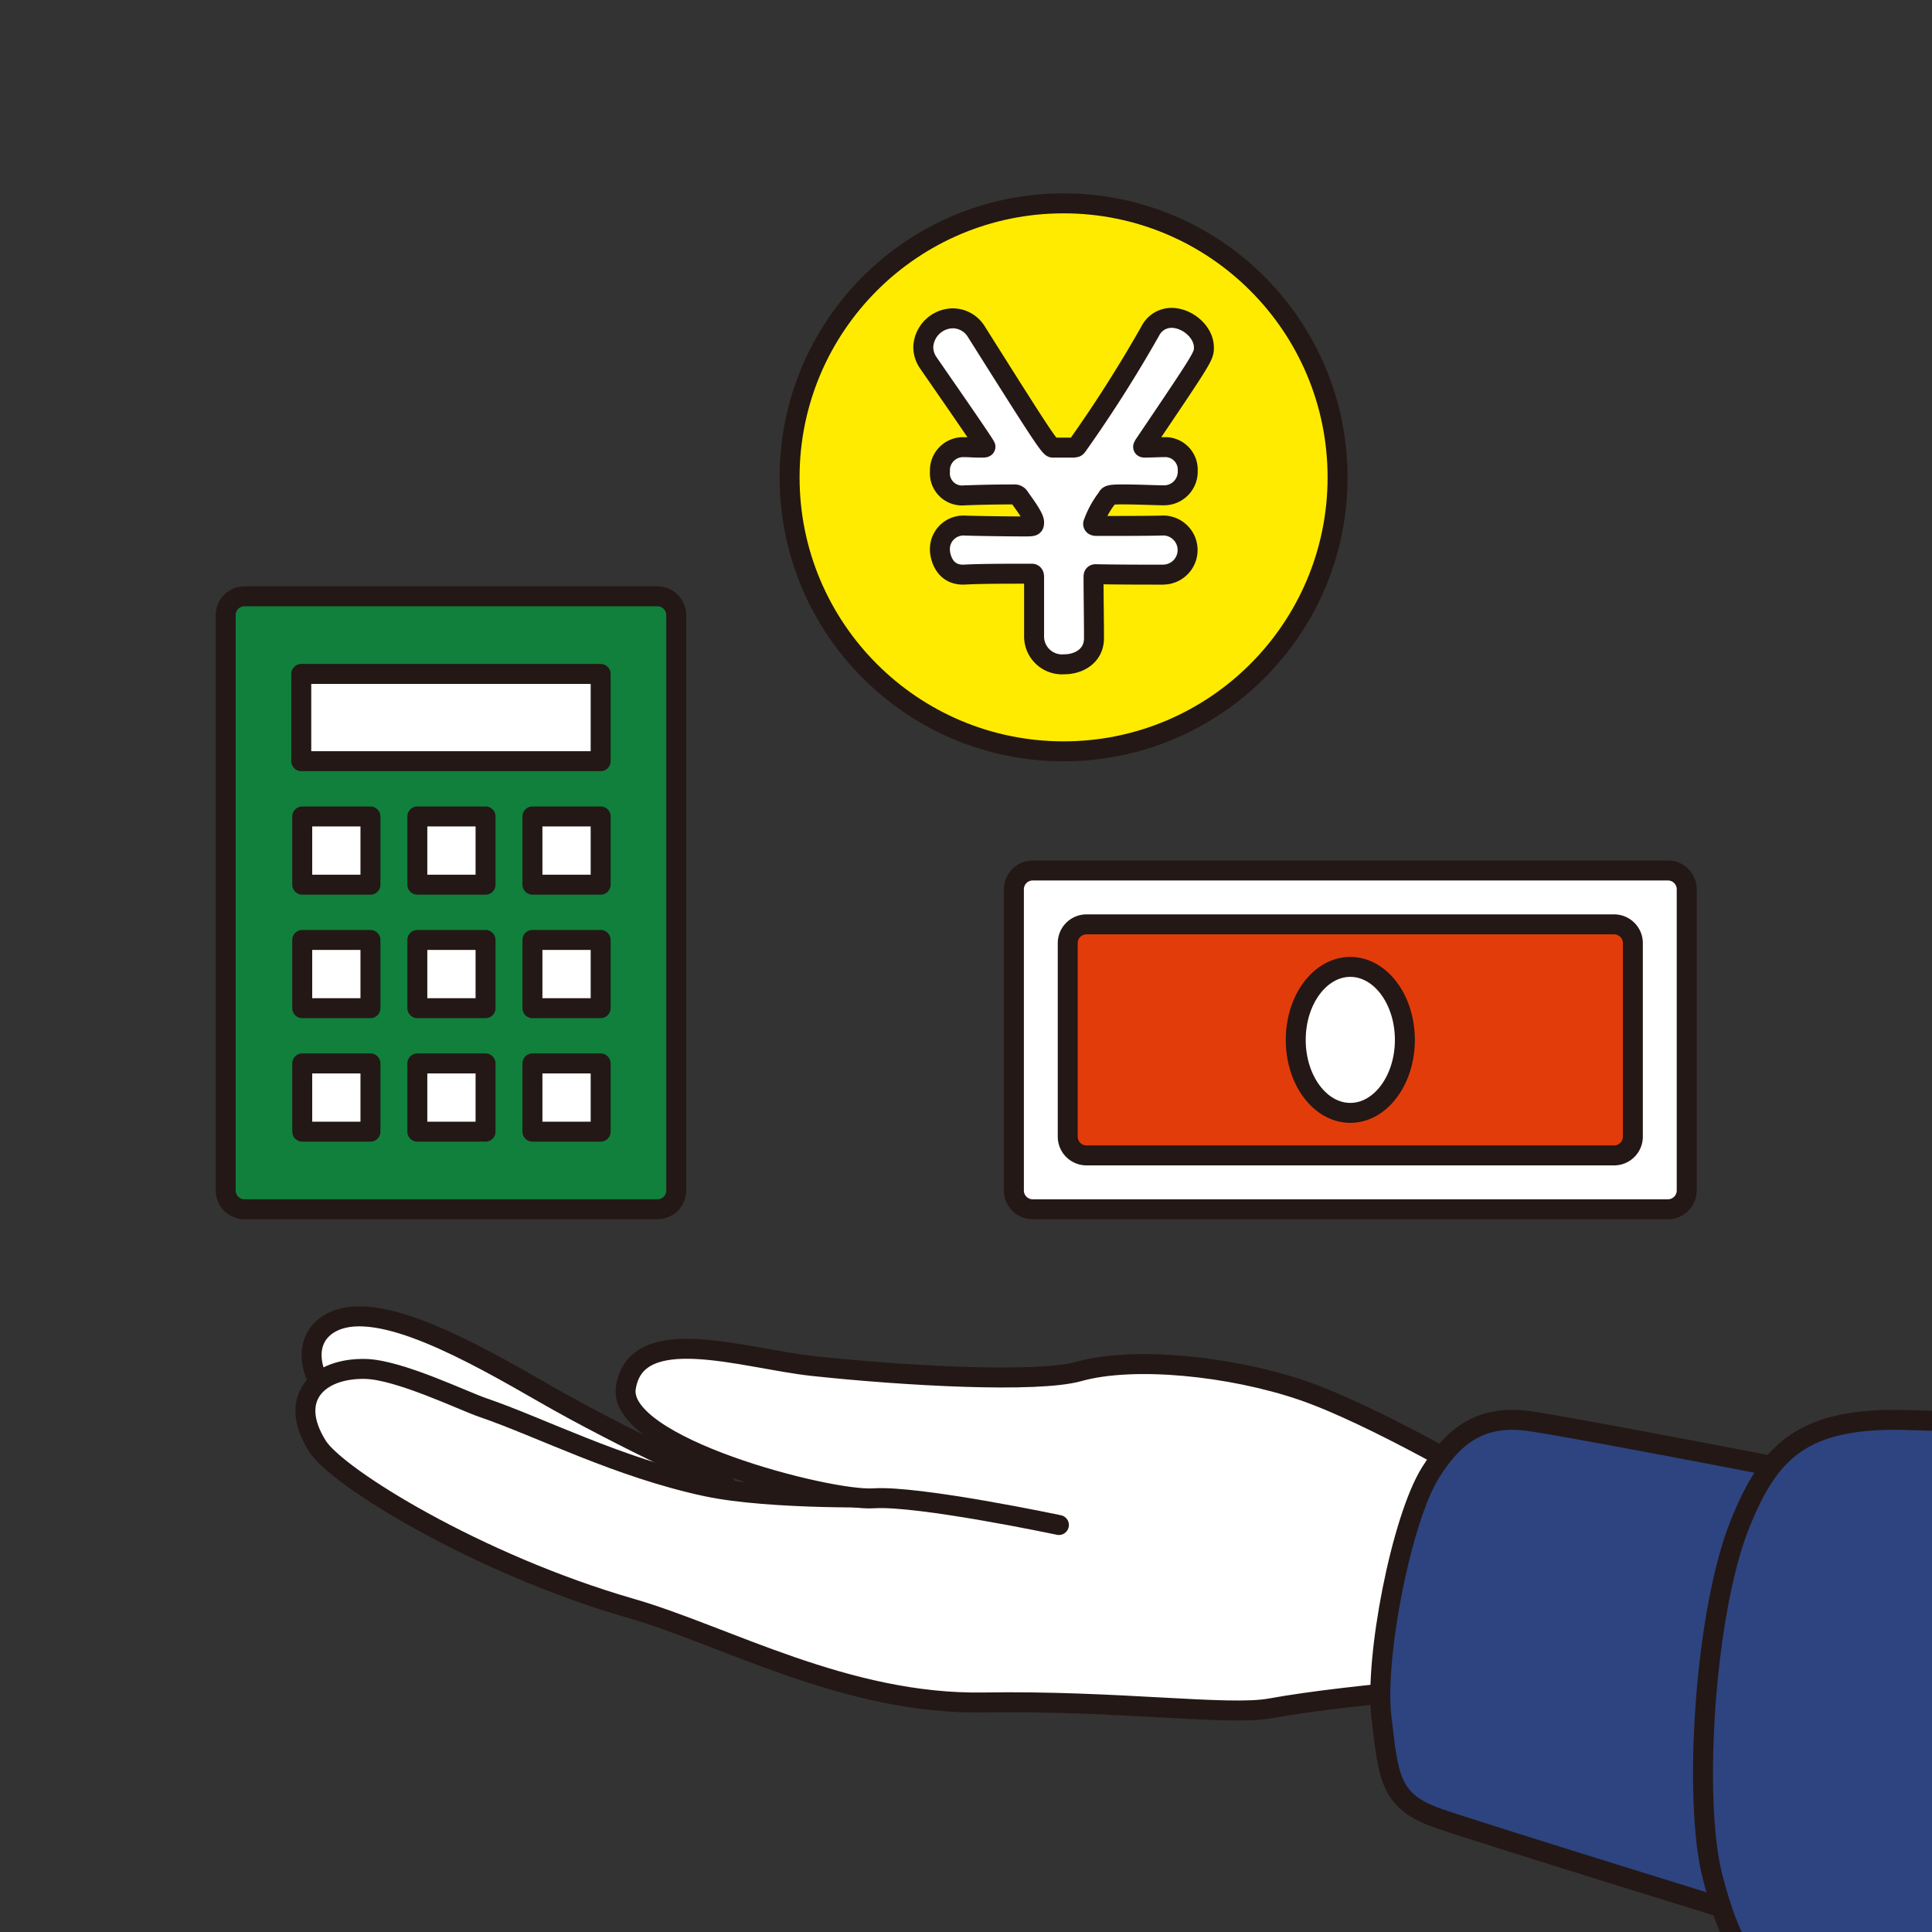 <svg id="グループ_3724" data-name="グループ 3724" xmlns="http://www.w3.org/2000/svg" xmlns:xlink="http://www.w3.org/1999/xlink" width="242" height="242" viewBox="0 0 242 242">
  <rect x="0" y="0" width="242" height="242" fill="#333333" stroke="none"/>
  <defs>
    <clipPath id="clip-path">
      <rect id="長方形_2397" data-name="長方形 2397" width="242" height="242" fill="none"/>
    </clipPath>
  </defs>
  <g id="グループ_2830" data-name="グループ 2830" clip-path="url(#clip-path)">
    <path id="パス_3758" data-name="パス 3758" d="M167.542,59.792a34.319,34.319,0,1,0-34.319,34.319,34.319,34.319,0,0,0,34.319-34.319" fill="#ffeb00"/>
    <circle id="楕円形_150" data-name="楕円形 150" cx="34.319" cy="34.319" r="34.319" transform="translate(98.904 25.473)" fill="none" stroke="#231815" stroke-linecap="round" stroke-linejoin="round" stroke-width="2.5"/>
    <path id="パス_3759" data-name="パス 3759" d="M145.665,71.98c-2.144,0-5.586,0-8.407-.057-.17,0-.282.057-.282.282,0,2.54.056,5.3.056,7.731,0,2.2-1.862,3.272-3.724,3.272a3.5,3.5,0,0,1-3.78-3.5V72.262c0-.225-.057-.4-.282-.4-3.612,0-6.32,0-8.464.113-2.709.113-3.047-2.6-3.047-3.047a2.946,2.946,0,0,1,2.934-3.1h.113c1.3.056,5.529.113,7.448.113,1.241,0,1.3,0,1.3-.565-.057-.733-1.467-2.539-1.919-3.216a.719.719,0,0,0-.62-.226c-2.709,0-4.515.057-6.207.114a2.774,2.774,0,0,1-3.047-2.991,2.9,2.9,0,0,1,2.934-3.047h.113c.677,0,.846.057,2.144.057.338,0,.508,0,.508-.113,0-.17-3.442-5.135-7.11-10.439a3.524,3.524,0,0,1-.677-2.088,3.764,3.764,0,0,1,3.724-3.554,3.478,3.478,0,0,1,2.934,1.693c7.223,11.453,9.141,14.5,9.536,14.5h2.652c.282-.057.282,0,.451-.226a167.55,167.55,0,0,0,9.141-14.388,2.981,2.981,0,0,1,2.652-1.637c1.975,0,4.062,1.75,4.062,3.724,0,1.072-.112,1.242-7.5,12.188l-.113.226c0,.113.057.113.339.113.564,0,1.749-.057,2.144-.057h.113a2.823,2.823,0,0,1,2.99,2.934,2.972,2.972,0,0,1-3.047,3.1h-.056c-.564,0-3.329-.114-5.022-.114-1.749,0-1.805.114-1.975.452a11.6,11.6,0,0,0-1.749,3.216c0,.226.169.282.452.282,3.216,0,6.77,0,8.294-.056h.113a3.076,3.076,0,0,1-.057,6.15Z" fill="#fff"/>
    <path id="パス_3760" data-name="パス 3760" d="M145.665,71.98c-2.144,0-5.586,0-8.407-.057-.17,0-.282.057-.282.282,0,2.54.056,5.3.056,7.731,0,2.2-1.862,3.272-3.724,3.272a3.5,3.5,0,0,1-3.78-3.5V72.262c0-.225-.057-.4-.282-.4-3.612,0-6.32,0-8.464.113-2.709.113-3.047-2.6-3.047-3.047a2.946,2.946,0,0,1,2.934-3.1h.113c1.3.056,5.529.113,7.448.113,1.241,0,1.3,0,1.3-.565-.057-.733-1.467-2.539-1.919-3.216a.719.719,0,0,0-.62-.226c-2.709,0-4.515.057-6.207.114a2.774,2.774,0,0,1-3.047-2.991,2.9,2.9,0,0,1,2.934-3.047h.113c.677,0,.846.057,2.144.057.338,0,.508,0,.508-.113,0-.17-3.442-5.135-7.11-10.439a3.524,3.524,0,0,1-.677-2.088,3.764,3.764,0,0,1,3.724-3.554,3.478,3.478,0,0,1,2.934,1.693c7.223,11.453,9.141,14.5,9.536,14.5h2.652c.282-.057.282,0,.451-.226a167.55,167.55,0,0,0,9.141-14.388,2.981,2.981,0,0,1,2.652-1.637c1.975,0,4.062,1.75,4.062,3.724,0,1.072-.112,1.242-7.5,12.188l-.113.226c0,.113.057.113.339.113.564,0,1.749-.057,2.144-.057h.113a2.823,2.823,0,0,1,2.99,2.934,2.972,2.972,0,0,1-3.047,3.1h-.056c-.564,0-3.329-.114-5.022-.114-1.749,0-1.805.114-1.975.452a11.6,11.6,0,0,0-1.749,3.216c0,.226.169.282.452.282,3.216,0,6.77,0,8.294-.056h.113a3.076,3.076,0,0,1-.057,6.15Z" fill="none" stroke="#231815" stroke-linecap="round" stroke-linejoin="round" stroke-width="2.5"/>
    <path id="パス_3761" data-name="パス 3761" d="M90.92,186.033s-12.61-5.672-22.8-11.532c-9-5.175-20.441-11.635-26.276-9.01-4.186,1.883-3.737,7.278,1.591,11.965" fill="#fff"/>
    <path id="パス_3762" data-name="パス 3762" d="M90.92,186.033s-12.61-5.672-22.8-11.532c-9-5.175-20.441-11.635-26.276-9.01-4.186,1.883-3.737,7.278,1.591,11.965" fill="none" stroke="#231815" stroke-linecap="round" stroke-linejoin="round" stroke-width="2.5"/>
    <path id="パス_3763" data-name="パス 3763" d="M111.5,187.545s-14.929.367-23.009-1.357c-11.031-2.353-20.833-7.429-28.005-9.875-2.473-.844-10.525-4.758-14.737-4.843-5.856-.119-9.807,3.606-5.986,9.677,2.457,3.9,20.085,14.788,39.259,20.314,11.819,3.406,26.964,12.075,44.183,11.788,16.645-.276,30.649,1.7,35.906.742,10.515-1.92,30.453-3.251,30.453-3.251" fill="#fff"/>
    <path id="パス_3764" data-name="パス 3764" d="M111.5,187.545s-14.929.367-23.009-1.357c-11.031-2.353-20.833-7.429-28.005-9.875-2.473-.844-10.525-4.758-14.737-4.843-5.856-.119-9.807,3.606-5.986,9.677,2.457,3.9,20.085,14.788,39.259,20.314,11.819,3.406,26.964,12.075,44.183,11.788,16.645-.276,30.649,1.7,35.906.742,10.515-1.92,30.453-3.251,30.453-3.251" fill="none" stroke="#231815" stroke-linecap="round" stroke-linejoin="round" stroke-width="2.5"/>
    <path id="パス_3765" data-name="パス 3765" d="M111.5,187.545l71.372-3.559-8.715,25.345" fill="#fff"/>
    <path id="パス_3766" data-name="パス 3766" d="M111.5,187.545l71.372-3.559-8.715,25.345" fill="none" stroke="#231815" stroke-linecap="round" stroke-linejoin="round" stroke-width="2.5"/>
    <path id="パス_3767" data-name="パス 3767" d="M186.9,185.98s-14.825-8.769-23.771-11.824-21.1-4.3-27.986-2.371c-5.249,1.473-21.826.562-33.382-.687-8.622-.932-22.06-5.613-23.365,2.717-1.158,7.387,25.448,14.246,31.028,13.863s23.213,3.343,23.213,3.343" fill="#fff"/>
    <path id="パス_3768" data-name="パス 3768" d="M186.9,185.98s-14.825-8.769-23.771-11.824-21.1-4.3-27.986-2.371c-5.249,1.473-21.826.562-33.382-.687-8.622-.932-22.06-5.613-23.365,2.717-1.158,7.387,25.448,14.246,31.028,13.863s23.213,3.343,23.213,3.343" fill="none" stroke="#231815" stroke-linecap="round" stroke-linejoin="round" stroke-width="2.5"/>
    <path id="パス_3769" data-name="パス 3769" d="M223.628,241.387s-37.116-11.446-43.373-13.589-6.321-5.2-7.22-12.73c-.883-7.391,2.5-24.808,6.164-30.643,3.011-4.8,6.453-7.236,12.35-6.421s42.377,7.926,42.377,7.926Z" fill="#2d4480"/>
    <path id="パス_3770" data-name="パス 3770" d="M223.628,241.387s-37.116-11.446-43.373-13.589-6.321-5.2-7.22-12.73c-.883-7.391,2.5-24.808,6.164-30.643,3.011-4.8,6.453-7.236,12.35-6.421s42.377,7.926,42.377,7.926Z" fill="none" stroke="#231815" stroke-linecap="round" stroke-linejoin="round" stroke-width="2.5"/>
    <path id="パス_3771" data-name="パス 3771" d="M276.79,178.158s-25.1.128-37.726-.28c-13.268-.429-17.425,3.855-21.114,13.018-4.429,11-5.917,34.58-3.439,44.17,2.122,8.217,4.935,14.6,13.566,16.425s36.929,7.332,36.929,7.332" fill="#2d4480"/>
    <path id="パス_3772" data-name="パス 3772" d="M276.79,178.158s-25.1.128-37.726-.28c-13.268-.429-17.425,3.855-21.114,13.018-4.429,11-5.917,34.58-3.439,44.17,2.122,8.217,4.935,14.6,13.566,16.425s36.929,7.332,36.929,7.332" fill="none" stroke="#231815" stroke-linecap="round" stroke-linejoin="round" stroke-width="2.5"/>
    <path id="長方形_2371" data-name="長方形 2371" d="M2.351,0H54.083a2.351,2.351,0,0,1,2.351,2.351V74.426a2.35,2.35,0,0,1-2.35,2.35H2.351A2.351,2.351,0,0,1,0,74.425V2.351A2.351,2.351,0,0,1,2.351,0Z" transform="translate(28.27 74.695)" fill="#10803c"/>
    <path id="長方形_2372" data-name="長方形 2372" d="M2.351,0H54.083a2.351,2.351,0,0,1,2.351,2.351V74.426a2.35,2.35,0,0,1-2.35,2.35H2.351A2.351,2.351,0,0,1,0,74.425V2.351A2.351,2.351,0,0,1,2.351,0Z" transform="translate(28.27 74.695)" fill="none" stroke="#231815" stroke-linecap="round" stroke-linejoin="round" stroke-width="2.5"/>
    <rect id="長方形_2373" data-name="長方形 2373" width="37.5" height="10.928" transform="translate(37.737 84.417)" fill="#fff"/>
    <rect id="長方形_2374" data-name="長方形 2374" width="37.5" height="10.928" transform="translate(37.737 84.417)" fill="none" stroke="#231815" stroke-linecap="round" stroke-linejoin="round" stroke-width="2.5"/>
    <rect id="長方形_2375" data-name="長方形 2375" width="8.545" height="8.545" transform="translate(66.692 102.268)" fill="#fff"/>
    <rect id="長方形_2376" data-name="長方形 2376" width="8.545" height="8.545" transform="translate(66.692 102.268)" fill="none" stroke="#231815" stroke-linecap="round" stroke-linejoin="round" stroke-width="2.5"/>
    <rect id="長方形_2377" data-name="長方形 2377" width="8.545" height="8.545" transform="translate(66.692 117.736)" fill="#fff"/>
    <rect id="長方形_2378" data-name="長方形 2378" width="8.545" height="8.545" transform="translate(66.692 117.736)" fill="none" stroke="#231815" stroke-linecap="round" stroke-linejoin="round" stroke-width="2.5"/>
    <rect id="長方形_2379" data-name="長方形 2379" width="8.545" height="8.545" transform="translate(66.692 133.204)" fill="#fff"/>
    <rect id="長方形_2380" data-name="長方形 2380" width="8.545" height="8.545" transform="translate(66.692 133.204)" fill="none" stroke="#231815" stroke-linecap="round" stroke-linejoin="round" stroke-width="2.5"/>
    <rect id="長方形_2381" data-name="長方形 2381" width="8.545" height="8.545" transform="translate(52.275 102.268)" fill="#fff"/>
    <rect id="長方形_2382" data-name="長方形 2382" width="8.545" height="8.545" transform="translate(52.275 102.268)" fill="none" stroke="#231815" stroke-linecap="round" stroke-linejoin="round" stroke-width="2.5"/>
    <rect id="長方形_2383" data-name="長方形 2383" width="8.545" height="8.545" transform="translate(52.275 117.736)" fill="#fff"/>
    <rect id="長方形_2384" data-name="長方形 2384" width="8.545" height="8.545" transform="translate(52.275 117.736)" fill="none" stroke="#231815" stroke-linecap="round" stroke-linejoin="round" stroke-width="2.5"/>
    <rect id="長方形_2385" data-name="長方形 2385" width="8.545" height="8.545" transform="translate(52.275 133.204)" fill="#fff"/>
    <rect id="長方形_2386" data-name="長方形 2386" width="8.545" height="8.545" transform="translate(52.275 133.204)" fill="none" stroke="#231815" stroke-linecap="round" stroke-linejoin="round" stroke-width="2.5"/>
    <rect id="長方形_2387" data-name="長方形 2387" width="8.545" height="8.545" transform="translate(37.857 102.268)" fill="#fff"/>
    <rect id="長方形_2388" data-name="長方形 2388" width="8.545" height="8.545" transform="translate(37.857 102.268)" fill="none" stroke="#231815" stroke-linecap="round" stroke-linejoin="round" stroke-width="2.5"/>
    <rect id="長方形_2389" data-name="長方形 2389" width="8.545" height="8.545" transform="translate(37.857 117.736)" fill="#fff"/>
    <rect id="長方形_2390" data-name="長方形 2390" width="8.545" height="8.545" transform="translate(37.857 117.736)" fill="none" stroke="#231815" stroke-linecap="round" stroke-linejoin="round" stroke-width="2.5"/>
    <rect id="長方形_2391" data-name="長方形 2391" width="8.545" height="8.545" transform="translate(37.857 133.204)" fill="#fff"/>
    <rect id="長方形_2392" data-name="長方形 2392" width="8.545" height="8.545" transform="translate(37.857 133.204)" fill="none" stroke="#231815" stroke-linecap="round" stroke-linejoin="round" stroke-width="2.5"/>
    <path id="長方形_2393" data-name="長方形 2393" d="M2.351,0H81.924a2.351,2.351,0,0,1,2.351,2.351V40.082a2.35,2.35,0,0,1-2.35,2.35H2.351A2.351,2.351,0,0,1,0,40.081V2.351A2.351,2.351,0,0,1,2.351,0Z" transform="translate(127 109.039)" fill="#fff"/>
    <path id="長方形_2394" data-name="長方形 2394" d="M2.351,0H81.924a2.351,2.351,0,0,1,2.351,2.351V40.082a2.35,2.35,0,0,1-2.35,2.35H2.351A2.351,2.351,0,0,1,0,40.081V2.351A2.351,2.351,0,0,1,2.351,0Z" transform="translate(127 109.039)" fill="none" stroke="#231815" stroke-linecap="round" stroke-linejoin="round" stroke-width="2.5"/>
    <path id="長方形_2395" data-name="長方形 2395" d="M2.351,0H68.436a2.35,2.35,0,0,1,2.35,2.35V26.592a2.35,2.35,0,0,1-2.35,2.35H2.351A2.351,2.351,0,0,1,0,26.591V2.351A2.351,2.351,0,0,1,2.351,0Z" transform="translate(133.744 115.784)" fill="#e33c0b"/>
    <path id="長方形_2396" data-name="長方形 2396" d="M2.351,0H68.436a2.35,2.35,0,0,1,2.35,2.35V26.592a2.35,2.35,0,0,1-2.35,2.35H2.351A2.351,2.351,0,0,1,0,26.591V2.351A2.351,2.351,0,0,1,2.351,0Z" transform="translate(133.744 115.784)" fill="none" stroke="#231815" stroke-linecap="round" stroke-linejoin="round" stroke-width="2.5"/>
    <path id="パス_3773" data-name="パス 3773" d="M175.973,130.255c0-5.049-3.06-9.143-6.836-9.143s-6.835,4.094-6.835,9.143,3.06,9.143,6.835,9.143,6.836-4.094,6.836-9.143" fill="#fff"/>
    <path id="パス_3774" data-name="パス 3774" d="M175.973,130.255c0-5.049-3.06-9.143-6.836-9.143s-6.835,4.094-6.835,9.143,3.06,9.143,6.835,9.143S175.973,135.3,175.973,130.255Z" fill="none" stroke="#231815" stroke-linecap="round" stroke-linejoin="round" stroke-width="2.5"/>
  </g>
</svg>

